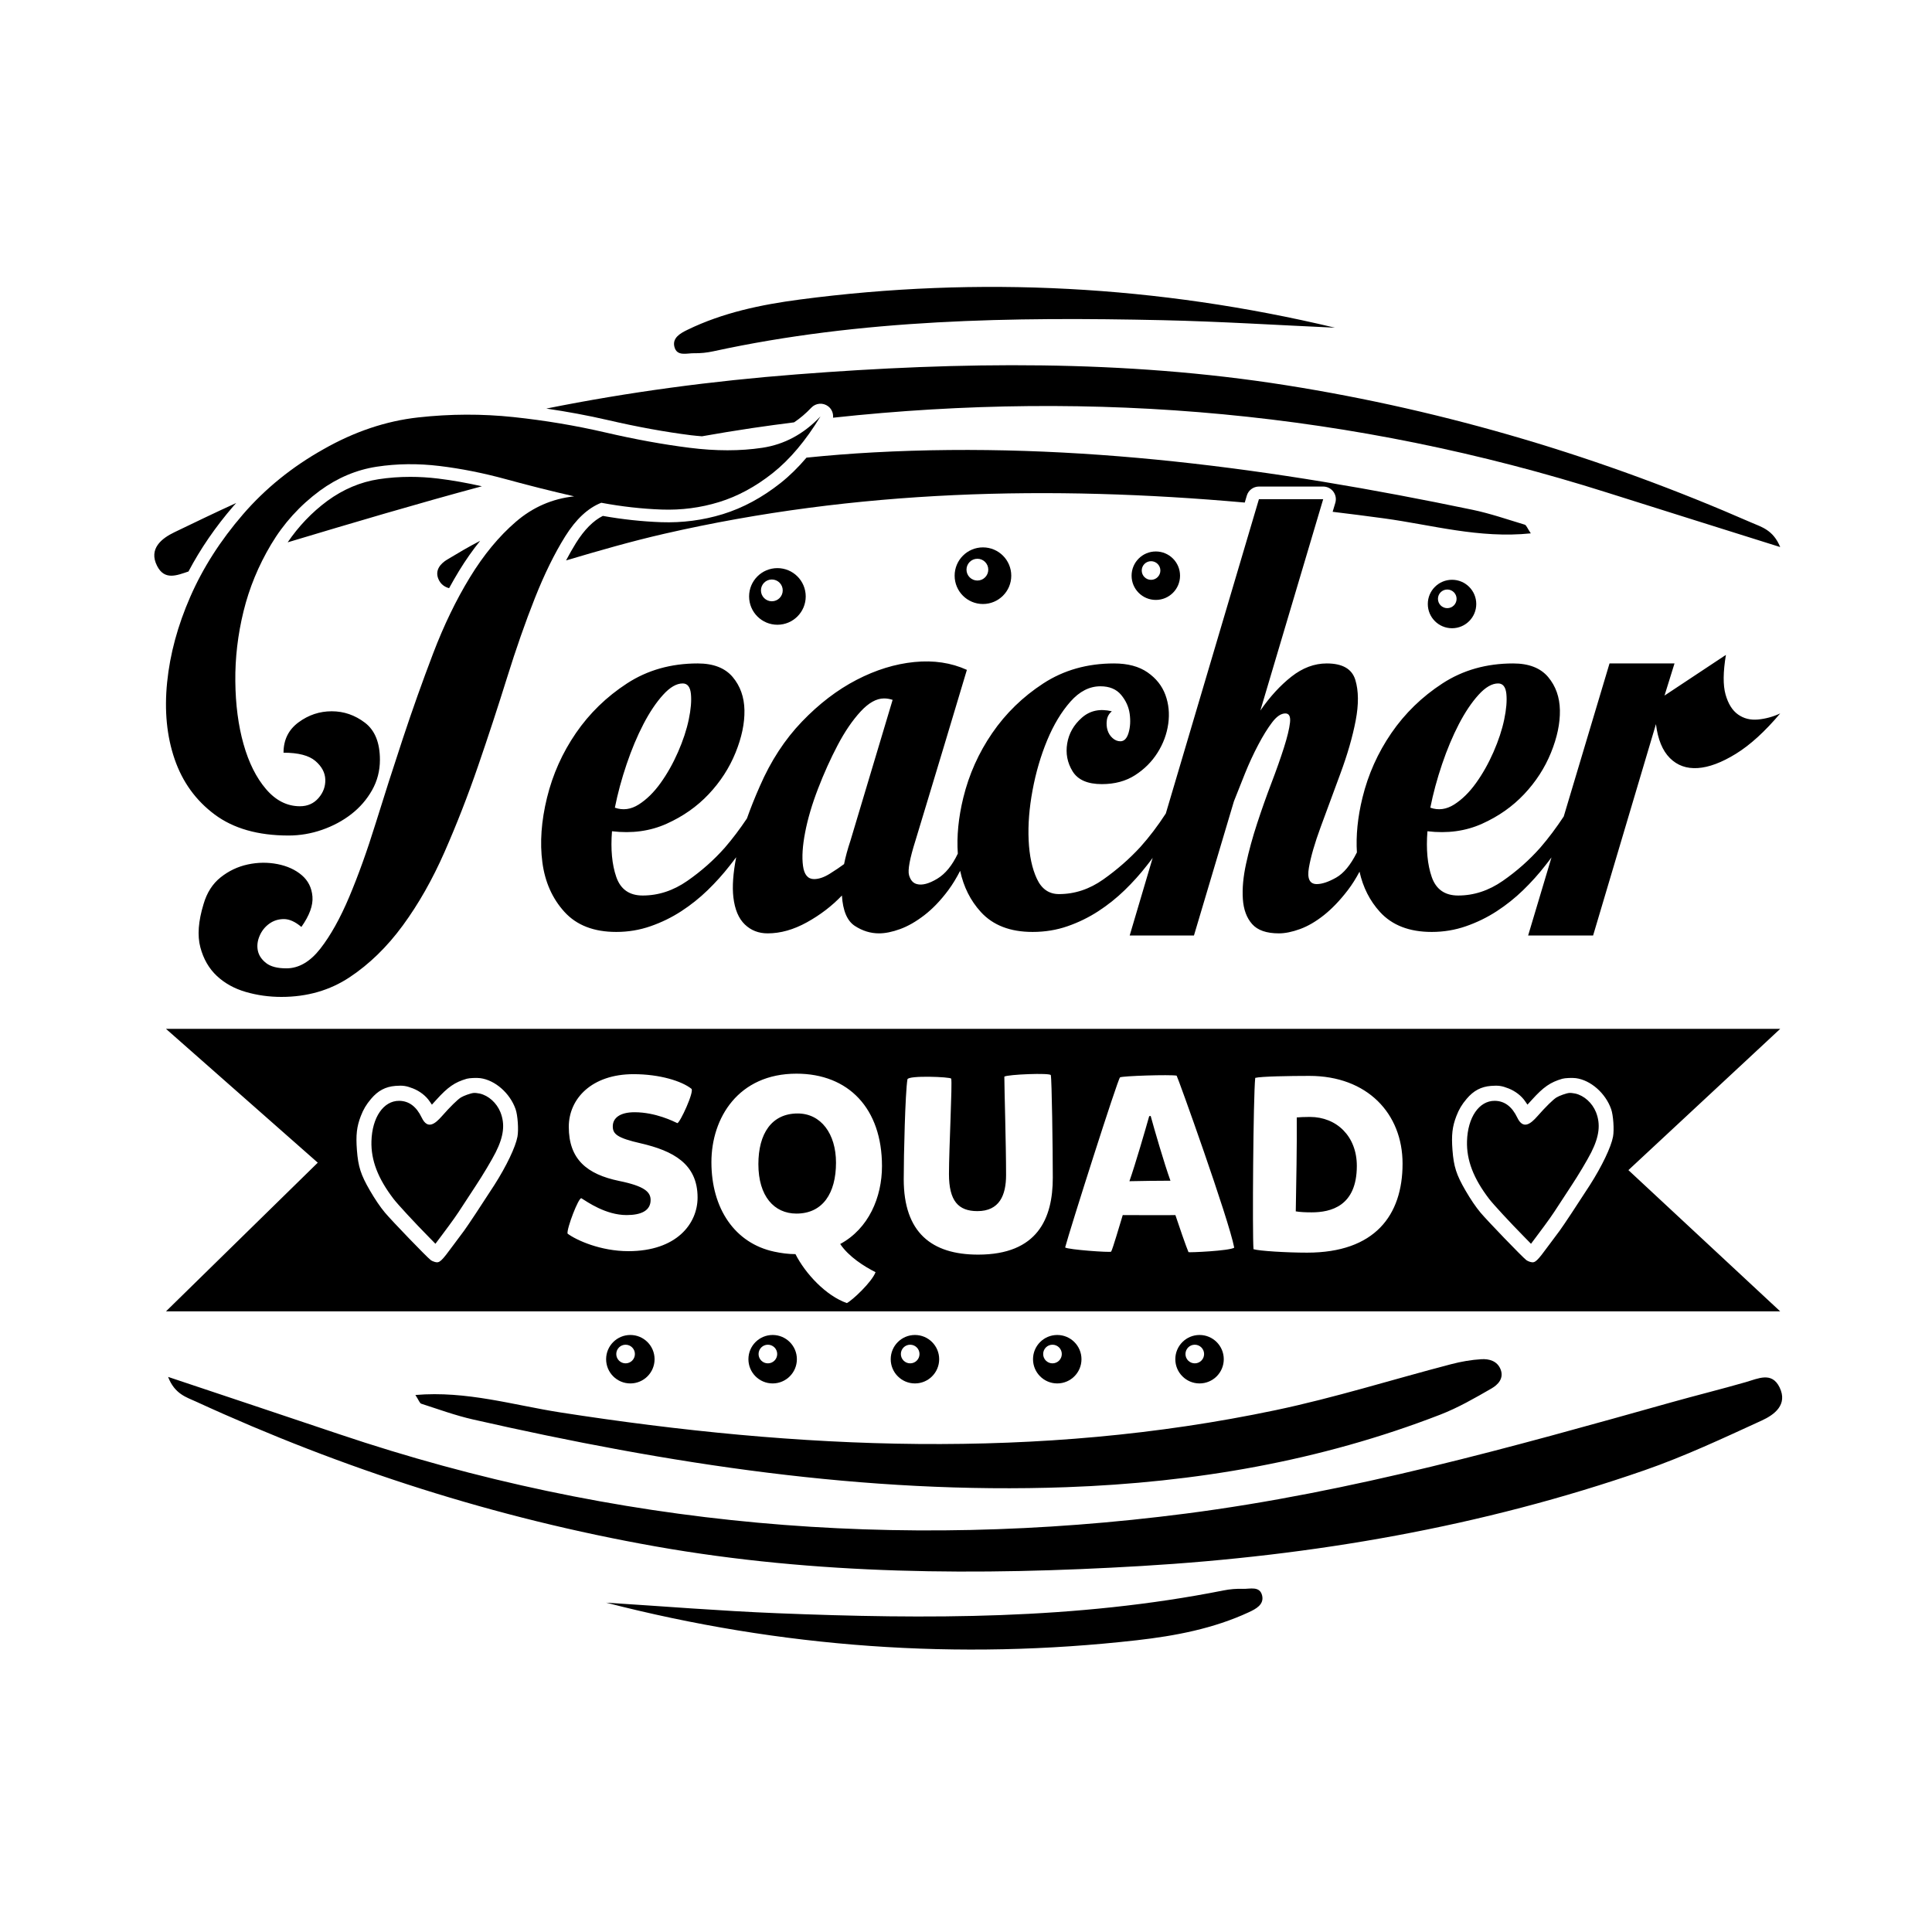 <?xml version="1.0" encoding="utf-8"?>
<!-- Generator: Adobe Illustrator 22.0.1, SVG Export Plug-In . SVG Version: 6.00 Build 0)  -->
<svg version="1.1" id="Layer_1" xmlns="http://www.w3.org/2000/svg" xmlns:xlink="http://www.w3.org/1999/xlink" x="0px" y="0px"
	 width="864px" height="864px" viewBox="0 0 864 864" style="enable-background:new 0 0 864 864;" xml:space="preserve">
<g>
	<path d="M75.169,615.758c26.592,8.899,51.502,17.188,76.38,25.569c123.494,41.602,249.728,52.236,378.847,35.543
		c74.052-9.573,145.465-29.653,216.991-49.723c11.082-3.11,22.263-5.868,33.324-9.048c5.572-1.602,11.67-4.782,15.133,2.361
		c3.743,7.724-2.325,12.214-7.953,14.793c-17.26,7.909-34.536,16.028-52.438,22.248c-72.868,25.315-148.147,38.262-225.053,42.827
		c-72.74,4.318-145.266,3.973-217.246-8.768c-71.242-12.611-139.648-34.504-205.381-64.704
		C83.392,624.841,78.154,623.474,75.169,615.758z M188.393,627.749c7.67,2.472,15.286,5.258,23.125,7.04
		c87.334,19.845,175.351,33.533,265.366,30.287c57.479-2.073,113.417-11.605,167.172-32.425c7.979-3.09,15.522-7.432,22.961-11.725
		c2.807-1.62,5.669-4.473,4.055-8.542c-1.492-3.76-5.122-4.748-8.574-4.544c-4.548,0.268-9.131,1.08-13.549,2.233
		c-26.173,6.828-52.056,14.998-78.49,20.556c-106.45,22.38-213.082,17.61-319.778,1.029c-21.087-3.277-42.013-9.765-64.911-7.814
		C187.297,626.187,187.668,627.515,188.393,627.749z M508.482,733.514c17.043-1.933,34.176-5.164,50.041-12.535
		c3.122-1.45,6.823-3.41,5.922-7.385c-1.018-4.491-5.509-2.931-8.673-3.053c-2.857-0.11-5.792,0.148-8.602,0.706
		c-66.066,13.126-132.832,12.871-199.683,10.189c-25.497-1.023-50.952-3.112-76.426-4.716
		C349.281,736.856,428.465,742.588,508.482,733.514z"/>
	<path d="M347.661,254.067c-6.993,0-12.662,5.669-12.662,12.662c0,6.993,5.669,12.662,12.662,12.662
		c6.993,0,12.662-5.669,12.662-12.662C360.322,259.736,354.653,254.067,347.661,254.067z M345.172,268.895
		c-2.69,0-4.871-2.181-4.871-4.871c0-2.69,2.181-4.871,4.871-4.871c2.69,0,4.871,2.181,4.871,4.871
		C350.043,266.714,347.862,268.895,345.172,268.895z M516.887,246.619c-5.984,0-10.835,4.851-10.835,10.835
		c0,5.984,4.851,10.835,10.835,10.835c5.984,0,10.835-4.851,10.835-10.835C527.722,251.47,522.871,246.619,516.887,246.619z
		 M514.758,259.307c-2.302,0-4.168-1.866-4.168-4.168c0-2.302,1.866-4.168,4.168-4.168s4.168,1.866,4.168,4.168
		C518.926,257.441,517.06,259.307,514.758,259.307z"/>
	<path d="M345.532,597.008c-5.984,0-10.835,4.851-10.835,10.835s4.851,10.835,10.835,10.835c5.984,0,10.835-4.851,10.835-10.835
		S351.516,597.008,345.532,597.008z M343.402,609.697c-2.302,0-4.168-1.866-4.168-4.168c0-2.302,1.866-4.168,4.168-4.168
		c2.302,0,4.168,1.866,4.168,4.168C347.571,607.83,345.704,609.697,343.402,609.697z M472.806,597.008
		c-5.984,0-10.835,4.851-10.835,10.835s4.851,10.835,10.835,10.835c5.984,0,10.835-4.851,10.835-10.835
		S478.79,597.008,472.806,597.008z M470.676,609.697c-2.302,0-4.168-1.866-4.168-4.168c0-2.302,1.866-4.168,4.168-4.168
		c2.302,0,4.168,1.866,4.168,4.168C474.844,607.83,472.978,609.697,470.676,609.697z"/>
	<path d="M281.895,597.008c-5.984,0-10.835,4.851-10.835,10.835s4.851,10.835,10.835,10.835c5.984,0,10.835-4.851,10.835-10.835
		S287.879,597.008,281.895,597.008z M279.766,609.697c-2.302,0-4.168-1.866-4.168-4.168c0-2.302,1.866-4.168,4.168-4.168
		s4.168,1.866,4.168,4.168C283.934,607.83,282.068,609.697,279.766,609.697z M409.169,597.008c-5.984,0-10.835,4.851-10.835,10.835
		s4.851,10.835,10.835,10.835c5.984,0,10.835-4.851,10.835-10.835S415.153,597.008,409.169,597.008z M407.039,609.697
		c-2.302,0-4.168-1.866-4.168-4.168c0-2.302,1.866-4.168,4.168-4.168c2.302,0,4.168,1.866,4.168,4.168
		C411.207,607.83,409.341,609.697,407.039,609.697z M536.442,597.008c-5.984,0-10.835,4.851-10.835,10.835
		s4.851,10.835,10.835,10.835s10.835-4.851,10.835-10.835S542.426,597.008,536.442,597.008z M534.313,609.697
		c-2.302,0-4.168-1.866-4.168-4.168c0-2.302,1.866-4.168,4.168-4.168s4.168,1.866,4.168,4.168
		C538.481,607.83,536.615,609.697,534.313,609.697z"/>
	<path d="M649.355,259.28c-5.984,0-10.835,4.851-10.835,10.835c0,5.984,4.851,10.835,10.835,10.835
		c5.984,0,10.835-4.851,10.835-10.835C660.19,264.131,655.339,259.28,649.355,259.28z M647.226,271.969
		c-2.302,0-4.168-1.866-4.168-4.168c0-2.302,1.866-4.168,4.168-4.168c2.302,0,4.168,1.866,4.168,4.168
		C651.394,270.103,649.528,271.969,647.226,271.969z M439.58,244.792c-6.993,0-12.662,5.669-12.662,12.662
		c0,6.993,5.669,12.662,12.662,12.662c6.993,0,12.662-5.669,12.662-12.662C452.242,250.461,446.573,244.792,439.58,244.792z
		 M437.092,259.62c-2.69,0-4.871-2.181-4.871-4.871c0-2.69,2.181-4.871,4.871-4.871s4.871,2.181,4.871,4.871
		C441.963,257.439,439.782,259.62,437.092,259.62z"/>
	<path d="M104.308,226.416c-7.988,9.264-14.684,19.04-20.016,29.155c-5.225,1.746-10.693,4.105-14.045-2.501
		c-3.911-7.71,2.119-12.343,7.74-15.043c9.178-4.409,18.362-8.869,27.646-13.078C105.196,225.441,104.738,225.918,104.308,226.416z
		 M309.045,194.642c1.654,0.209,3.252,0.323,4.87,0.47c7.518-1.326,15.056-2.581,22.631-3.7c6.196-0.916,12.386-1.748,18.571-2.537
		c2.696-1.791,5.261-3.97,7.711-6.56c1.987-2.105,5.242-2.362,7.542-0.608c1.616,1.234,2.373,3.184,2.171,5.093
		c117.306-12.729,232.647-2.48,346.183,33.488c25.208,7.986,50.445,15.878,77.388,24.355c-3.148-7.716-8.448-8.998-12.896-10.945
		c-66.75-29.214-136.041-50.012-208.017-61.412c-72.723-11.517-145.769-10.54-218.945-4.863
		c-37.773,2.93-75.114,7.884-111.932,15.29c9.361,1.374,18.611,3.079,27.61,5.164C284.991,190.908,297.477,193.184,309.045,194.642z
		 M196.053,258.925c0.972,2.326,2.751,3.564,4.787,4.11c1.454-2.666,2.943-5.261,4.473-7.766c2.962-4.851,6.114-9.318,9.419-13.414
		c-5.023,2.59-9.917,5.486-14.752,8.394C197.183,251.931,194.352,254.857,196.053,258.925z M310.375,157.966
		c2.879,0.059,5.83-0.254,8.649-0.868c66.295-14.426,133.538-15.388,200.911-13.908c25.697,0.564,51.369,2.204,77.053,3.354
		c-79.14-18.85-158.99-23.177-239.408-12.577c-17.128,2.258-34.323,5.824-50.167,13.538c-3.118,1.518-6.809,3.558-5.829,7.546
		C302.692,159.555,307.186,157.901,310.375,157.966z M563.001,217.589h28.739c1.786,0,3.466,0.842,4.534,2.273
		c1.068,1.433,1.398,3.284,0.888,4.996l-1.196,4.023c7.7,0.927,15.4,1.902,23.103,2.956c21.296,2.915,42.489,9.066,65.513,6.683
		c-1.583-2.333-1.981-3.664-2.714-3.886c-7.77-2.349-15.49-5.016-23.417-6.667c-88.314-18.39-177.205-30.568-267.798-25.655
		c-10.047,0.545-20.04,1.332-29.981,2.348c-3.735,4.392-7.615,8.195-11.621,11.364c-8.176,6.474-16.855,11.153-25.796,13.904
		c-8.865,2.729-18.14,3.93-27.573,3.602c-8.542-0.309-17.308-1.257-26.089-2.814c-4.269,2.118-8.308,6.192-12.024,12.134
		c-1.499,2.399-2.971,5.036-4.428,7.779c14.554-4.326,29.136-8.53,43.905-11.916c86.165-19.753,172.772-21.695,259.612-13.966
		l0.921-3.109C558.289,219.238,560.496,217.589,563.001,217.589z M195.89,214.012c-4.193-0.505-8.343-0.757-12.428-0.757
		c-4.818,0-9.546,0.351-14.14,1.052c-8.108,1.243-15.815,4.499-22.907,9.675c-7.005,5.173-12.924,11.439-17.768,18.55
		c28.881-8.664,57.767-17.244,86.849-25.066C208.857,215.964,202.288,214.788,195.89,214.012z"/>
	<path d="M252.772,239.851c-4.789,7.665-9.314,16.876-13.57,27.623c-4.262,10.755-8.413,22.624-12.457,35.608
		c-4.046,12.987-8.355,26.134-12.932,39.439c-4.579,13.307-9.581,26.134-15.009,38.48c-5.43,12.349-11.656,23.311-18.682,32.89
		c-7.024,9.581-14.959,17.296-23.789,23.154c-8.837,5.853-19.001,8.78-30.498,8.78c-5.538,0-10.857-0.749-15.967-2.234
		c-5.108-1.491-9.42-3.886-12.933-7.187c-3.512-3.303-5.962-7.557-7.344-12.772c-1.387-5.22-0.909-11.656,1.438-19.32
		c1.486-5.11,4.041-9.101,7.663-11.976c3.618-2.872,7.665-4.789,12.135-5.748c4.47-0.958,8.887-1.008,13.252-0.16
		c4.361,0.853,7.984,2.505,10.859,4.95c2.874,2.45,4.47,5.643,4.789,9.581c0.319,3.941-1.333,8.463-4.95,13.573
		c-2.769-2.342-5.379-3.513-7.823-3.513c-2.45,0-4.631,0.693-6.547,2.074c-1.915,1.389-3.353,3.193-4.31,5.43
		c-0.958,2.234-1.228,4.416-0.8,6.546c0.425,2.127,1.648,3.991,3.673,5.588c2.02,1.596,5.054,2.395,9.101,2.395
		c5.534,0,10.588-2.928,15.169-8.78c4.575-5.858,8.887-13.573,12.933-23.151c4.041-9.581,7.982-20.544,11.816-32.893
		c3.831-12.343,7.872-24.958,12.134-37.842c4.256-12.877,8.783-25.596,13.573-38.16c4.789-12.559,10.269-23.897,16.445-34.009
		c6.173-10.112,13.039-18.414,20.599-24.911c7.554-6.491,16.23-10.269,26.026-11.335c-10.219-2.339-20.389-4.894-30.498-7.665
		c-10.114-2.765-20.014-4.734-29.697-5.908c-9.692-1.168-19.058-1.063-28.103,0.32c-9.051,1.387-17.514,4.95-25.387,10.697
		c-8.942,6.601-16.236,14.639-21.875,24.11c-5.643,9.476-9.739,19.431-12.294,29.857c-2.555,10.435-3.783,20.867-3.672,31.296
		c0.104,10.432,1.327,19.798,3.672,28.101c2.339,8.303,5.693,15.009,10.059,20.118c4.361,5.11,9.42,7.665,15.168,7.665
		c3.404,0,6.173-1.221,8.304-3.671c2.125-2.447,3.138-5.215,3.033-8.305c-0.109-3.082-1.596-5.853-4.47-8.303
		c-2.874-2.444-7.615-3.671-14.211-3.671c0-5.748,2.236-10.269,6.706-13.573c4.47-3.298,9.42-4.95,14.849-4.95
		c5.43,0,10.38,1.707,14.849,5.11c4.472,3.408,6.706,8.941,6.706,16.605c0,4.9-1.171,9.421-3.511,13.573
		c-2.345,4.151-5.43,7.717-9.261,10.697c-3.834,2.983-8.199,5.322-13.093,7.027c-4.9,1.704-9.9,2.552-15.009,2.552
		c-13.628,0-24.644-3.138-33.052-9.418c-8.413-6.278-14.371-14.531-17.884-24.75c-3.512-10.217-4.629-21.66-3.353-34.329
		c1.277-12.664,4.735-25.435,10.38-38.32c5.637-12.877,13.462-25.118,23.472-36.724c10.004-11.6,22.034-21.339,36.084-29.219
		c13.836-7.874,27.942-12.614,42.313-14.211c14.371-1.596,28.581-1.646,42.632-0.16c14.05,1.491,27.728,3.784,41.035,6.866
		c13.302,3.088,25.866,5.378,37.682,6.866c11.816,1.491,22.673,1.491,32.572,0c9.899-1.489,18.572-6.173,26.026-14.05
		c-6.601,10.857-13.733,19.32-21.397,25.386c-7.662,6.068-15.647,10.38-23.949,12.934c-8.303,2.555-16.876,3.671-25.706,3.353
		c-8.838-0.32-17.834-1.329-26.985-3.035C262.936,227.187,257.564,232.189,252.772,239.851z M796.113,319.049
		c-6.817,8.093-13.412,14.106-19.798,18.041c-6.388,3.941-12.087,6.068-17.086,6.389c-5.005,0.318-9.156-1.168-12.454-4.472
		c-3.303-3.298-5.378-8.352-6.226-15.169l-28.104,94.524h-29.059l10.451-34.93c-0.925,1.216-1.823,2.47-2.784,3.634
		c-2.983,3.834-6.281,7.504-9.899,11.018c-3.624,3.513-7.56,6.656-11.816,9.421c-4.262,2.77-8.836,5.005-13.733,6.706
		c-4.9,1.707-10.007,2.555-15.326,2.555c-10.01,0-17.724-2.98-23.154-8.941c-4.544-4.988-7.577-11-9.137-18.007
		c-1.609,3.039-3.345,5.811-5.231,8.266c-3.51,4.582-7.079,8.303-10.697,11.178c-3.621,2.872-7.184,4.95-10.697,6.226
		c-3.513,1.279-6.656,1.917-9.421,1.917c-5.538,0-9.529-1.381-11.976-4.151c-2.45-2.765-3.831-6.491-4.151-11.178
		c-0.318-4.679,0.16-9.949,1.439-15.807c1.276-5.853,2.922-11.866,4.95-18.041c2.019-6.173,4.151-12.186,6.386-18.041
		c2.237-5.855,4.096-11.123,5.588-15.81c1.489-4.679,2.397-8.408,2.715-11.175c0.32-2.765-0.373-4.151-2.074-4.151
		c-1.917,0-3.889,1.331-5.908,3.991c-2.027,2.665-4.102,6.018-6.228,10.059c-2.13,4.046-4.102,8.303-5.908,12.774
		c-1.809,4.469-3.461,8.62-4.95,12.454l-17.881,60.035h-28.741l10.289-34.732c-0.873,1.147-1.713,2.335-2.622,3.436
		c-2.983,3.834-6.281,7.504-9.899,11.018c-3.624,3.513-7.56,6.656-11.816,9.421c-4.262,2.77-8.836,5.005-13.733,6.706
		c-4.9,1.707-10.112,2.555-15.647,2.555c-10.01,0-17.724-2.98-23.151-8.941c-4.631-5.081-7.701-11.221-9.231-18.398
		c-1.638,3.191-3.395,6.099-5.297,8.656c-3.408,4.582-6.977,8.303-10.697,11.178c-3.729,2.872-7.344,4.95-10.857,6.226
		c-3.513,1.279-6.656,1.917-9.421,1.917c-3.831,0-7.455-1.119-10.857-3.353c-3.408-2.234-5.325-6.756-5.748-13.573
		c-4.472,4.687-9.689,8.678-15.647,11.976c-5.963,3.303-11.816,4.95-17.564,4.95c-4.049,0-7.455-1.326-10.219-3.991
		c-2.77-2.66-4.472-6.706-5.11-12.136c-0.567-4.819-0.11-10.839,1.252-17.925c-0.944,1.244-1.863,2.525-2.845,3.714
		c-2.983,3.834-6.281,7.504-9.899,11.018c-3.624,3.513-7.56,6.656-11.816,9.421c-4.262,2.77-8.836,5.005-13.733,6.706
		c-4.9,1.707-10.007,2.555-15.326,2.555c-10.01,0-17.724-2.98-23.154-8.941c-5.427-5.958-8.731-13.357-9.899-22.196
		c-1.171-8.83-0.478-18.467,2.077-28.899c2.555-10.429,6.866-20.063,12.932-28.902c6.068-8.83,13.677-16.23,22.834-22.193
		c9.151-5.958,19.69-8.943,31.614-8.943c7.027,0,12.241,2.027,15.65,6.068c3.403,4.046,5.157,8.996,5.267,14.849
		c0.105,5.858-1.226,12.192-3.991,19.003c-2.77,6.814-6.761,12.987-11.976,18.522c-5.217,5.538-11.495,9.954-18.84,13.252
		c-7.344,3.303-15.489,4.419-24.43,3.353c-0.638,8.093,0,14.904,1.917,20.436c1.914,5.541,5.853,8.303,11.816,8.303
		c7.024,0,13.675-2.179,19.958-6.546c6.275-4.361,11.866-9.311,16.765-14.849c3.469-4.004,6.752-8.383,9.888-13.057
		c1.602-4.518,3.495-9.297,5.756-14.405c4.894-11.283,11.175-20.917,18.84-28.902c7.665-7.982,15.807-14.211,24.43-18.679
		c8.623-4.472,17.243-7.132,25.866-7.985c8.623-0.848,16.445,0.32,23.472,3.513c-3.408,11.286-6.601,21.93-9.581,31.934
		c-2.552,8.518-5.107,16.981-7.662,25.388c-2.555,8.41-4.472,14.744-5.748,19c-2.555,8.093-3.513,13.252-2.875,15.487
		c0.638,2.237,1.806,3.569,3.513,3.991c2.339,0.641,5.372-0.157,9.101-2.395c3.621-2.173,6.683-5.934,9.2-11.235
		c-0.539-7.751,0.268-16.086,2.453-25.008c2.555-10.429,6.866-20.063,12.935-28.902c6.065-8.83,13.675-16.23,22.831-22.193
		c9.153-5.958,19.69-8.943,31.617-8.943c6.17,0,11.175,1.334,15.009,3.994c3.831,2.663,6.491,6.016,7.982,10.059
		c1.486,4.046,1.917,8.358,1.279,12.932c-0.641,4.582-2.237,8.891-4.792,12.935c-2.555,4.046-5.908,7.399-10.059,10.059
		c-4.151,2.663-9.101,3.991-14.849,3.991c-6.386,0-10.753-1.917-13.092-5.748c-2.345-3.834-3.143-7.985-2.395-12.454
		c0.743-4.472,2.922-8.303,6.546-11.498c3.618-3.193,8.087-4.151,13.412-2.872c-1.279,1.069-2.027,2.395-2.237,3.991
		c-0.213,1.596-0.108,3.088,0.32,4.472c0.425,1.387,1.168,2.555,2.234,3.513c1.063,0.956,2.237,1.436,3.513,1.436
		c1.701,0,2.925-1.279,3.673-3.834c0.743-2.552,0.903-5.372,0.478-8.46c-0.428-3.085-1.707-5.908-3.831-8.463
		c-2.132-2.555-5.22-3.834-9.261-3.834c-4.9,0-9.372,2.29-13.412,6.866c-4.046,4.579-7.504,10.33-10.38,17.243
		c-2.872,6.922-5.06,14.371-6.546,22.356c-1.491,7.982-2.074,15.437-1.757,22.353c0.32,6.922,1.541,12.669,3.673,17.243
		c2.124,4.582,5.427,6.866,9.899,6.866c7.027,0,13.622-2.179,19.798-6.546c6.173-4.361,11.705-9.206,16.605-14.531
		c4.018-4.479,7.804-9.48,11.373-14.971l41.635-140.547h28.739l-28.101,94.524c4.256-6.17,8.888-11.225,13.89-15.169
		c5.002-3.936,10.269-5.908,15.81-5.908c7.024,0,11.28,2.45,12.772,7.347c1.489,4.9,1.544,10.965,0.16,18.202
		c-1.387,7.239-3.671,15.169-6.866,23.789c-3.193,8.623-6.121,16.558-8.78,23.792c-2.665,7.239-4.422,13.307-5.27,18.202
		c-0.853,4.9,0.32,7.344,3.513,7.344c2.339,0,5.215-0.956,8.623-2.872c3.403-1.917,6.491-5.637,9.261-11.178h0.074
		c-0.482-7.633,0.333-15.826,2.479-24.587c2.555-10.429,6.866-20.063,12.932-28.902c6.068-8.83,13.677-16.23,22.834-22.193
		c9.151-5.958,19.69-8.943,31.614-8.943c7.027,0,12.241,2.027,15.65,6.068c3.403,4.046,5.157,8.996,5.267,14.849
		c0.105,5.858-1.226,12.192-3.991,19.003c-2.77,6.814-6.761,12.987-11.976,18.522c-5.217,5.538-11.495,9.954-18.84,13.252
		c-7.344,3.303-15.489,4.419-24.43,3.353c-0.638,8.093,0,14.904,1.917,20.436c1.914,5.541,5.853,8.303,11.816,8.303
		c7.024,0,13.675-2.179,19.958-6.546c6.275-4.361,11.866-9.311,16.765-14.849c3.694-4.264,7.181-8.942,10.498-13.965l20.473-68.425
		h29.062l-4.472,14.371l27.463-18.202c-1.276,7.665-1.331,13.573-0.16,17.724c1.168,4.151,3.035,7.134,5.59,8.941
		c2.555,1.812,5.532,2.555,8.941,2.237C789.616,321.443,792.92,320.54,796.113,319.049z M639.642,361.2
		c3.615,1.279,7.184,0.798,10.697-1.436c3.513-2.234,6.756-5.427,9.739-9.579c2.98-4.154,5.588-8.783,7.825-13.893
		c2.234-5.11,3.831-9.949,4.789-14.528c0.958-4.577,1.276-8.408,0.958-11.498c-0.32-3.082-1.547-4.629-3.673-4.629
		c-2.768,0-5.698,1.707-8.78,5.11c-3.088,3.408-6.018,7.772-8.783,13.092c-2.768,5.325-5.267,11.286-7.504,17.884
		C642.674,348.323,640.918,354.814,639.642,361.2z M274.968,361.2c3.615,1.279,7.184,0.798,10.697-1.436s6.756-5.427,9.739-9.579
		c2.98-4.154,5.588-8.783,7.825-13.893c2.234-5.11,3.831-9.949,4.789-14.528c0.958-4.577,1.276-8.408,0.958-11.498
		c-0.32-3.082-1.547-4.629-3.673-4.629c-2.768,0-5.698,1.707-8.78,5.11c-3.088,3.408-6.018,7.772-8.783,13.092
		c-2.768,5.325-5.267,11.286-7.504,17.884C278,348.323,276.244,354.814,274.968,361.2z M399.186,312.981
		c-1.279-0.425-2.555-0.638-3.834-0.638c-3.408,0-6.919,1.969-10.537,5.908c-3.624,3.941-7.027,8.941-10.219,15.009
		c-3.193,6.068-6.121,12.564-8.78,19.478c-2.665,6.922-4.582,13.412-5.748,19.48c-1.174,6.068-1.494,11.073-0.958,15.009
		c0.528,3.941,2.179,5.908,4.95,5.908c2.124,0,4.469-0.798,7.024-2.395c2.555-1.596,4.682-3.033,6.389-4.312
		c0.638-3.193,1.596-6.706,2.872-10.537L399.186,312.981z"/>
	<path d="M606.781,521.386c0,18.02-11.607,20.783-20.231,20.783c-2.763,0-5.085-0.11-7.075-0.442
		c0.221-12.713,0.553-29.296,0.442-42.009c1.437-0.11,3.317-0.221,5.859-0.221C597.827,499.497,606.781,508.231,606.781,521.386z
		 M356.73,497.95c-11.608,0-17.577,8.955-17.577,22.663c0,14.372,7.075,22.109,17.024,22.109c11.718,0,17.689-9.065,17.689-22.773
		C373.866,507.015,367.122,497.95,356.73,497.95z M214.532,489.043c-0.958-0.193-2.154-0.34-2.687-0.27
		c-1.311,0.105-4.477,1.246-5.734,2.019c-1.512,0.955-4.71,4.064-8.535,8.407c-3.067,3.482-6.369,6.041-8.968,0.635
		c-2.392-5.005-5.741-7.51-10.131-7.537c-6.975-0.036-12.062,7.397-12.369,18.055c-0.237,8.499,2.89,16.648,9.894,25.808
		c1.892,2.46,9.348,10.534,15.645,16.922l3.078,3.146l2.555-3.407c5.595-7.473,6.778-9.182,9.845-13.923
		c1.748-2.724,4.244-6.53,5.519-8.436c3.244-4.889,7.279-11.672,9.023-15.123c3.624-7.208,4.243-12.614,2.119-17.963
		C222.105,493.204,218.48,489.94,214.532,489.043z M513.924,499.166c-1.547,5.528-6.3,21.889-8.844,29.075
		c3.759-0.11,13.819-0.221,18.351-0.221c-2.763-7.628-7.406-23.658-8.844-28.965C514.366,499.055,514.145,499.166,513.924,499.166z
		 M704.474,489.043c-0.958-0.193-2.154-0.34-2.687-0.27c-1.311,0.105-4.477,1.246-5.734,2.019c-1.512,0.955-4.71,4.064-8.535,8.407
		c-3.067,3.482-6.369,6.041-8.968,0.635c-2.392-5.005-5.741-7.51-10.131-7.537c-6.975-0.036-12.062,7.397-12.369,18.055
		c-0.237,8.499,2.89,16.648,9.894,25.808c1.892,2.46,9.348,10.534,15.645,16.922l3.078,3.146l2.555-3.407
		c5.595-7.473,6.778-9.182,9.845-13.923c1.748-2.724,4.243-6.53,5.518-8.436c3.244-4.889,7.279-11.672,9.023-15.123
		c3.624-7.208,4.243-12.614,2.12-17.963C712.047,493.204,708.422,489.94,704.474,489.043z M728.233,523.281l67.879,63.165H74.231
		l67.879-66.49l-67.879-59.841h721.882L728.233,523.281z M230.566,496.001c-2.509-7.149-9.165-12.971-15.777-13.843
		c-1.686-0.215-4.851-0.071-6.063,0.268c-5.341,1.557-8.403,3.659-13.622,9.433l-1.955,2.148l-1.005-1.454
		c-1.649-2.453-4.376-4.577-7.434-5.787c-3.002-1.187-4.581-1.411-7.872-1.148c-4.44,0.354-7.798,2.13-10.873,5.767
		c-2.166,2.542-3.471,4.746-4.607,7.717c-1.83,4.723-2.256,8.498-1.747,15.215c0.565,7.412,1.744,11.06,5.802,18.058
		c2.339,4.013,4.599,7.359,6.711,9.883c3.007,3.61,18.826,20.007,20.486,21.247c0.458,0.34,1.324,0.729,1.927,0.869
		c2.06,0.509,2.762-0.14,8.346-7.746c1.628-2.203,3.717-5.035,4.693-6.297c1.507-2.032,8.138-12.037,13.502-20.38
		c5.407-8.481,9.491-17.017,10.334-21.634C231.98,505.284,231.535,498.697,230.566,496.001z M311.961,535.537
		c0-15.146-11.055-20.894-25.316-24.21c-10.724-2.432-12.603-4.202-12.603-7.629c0-3.648,3.095-6.301,9.729-6.301
		c9.397,0,17.466,4.09,19.125,4.864c1.106,0.11,7.739-14.262,6.302-15.366c-4.312-3.427-14.15-6.523-25.869-6.523
		c-18.683,0-28.964,10.945-28.964,23.547c0,14.483,8.07,21.226,22.553,24.211c11.386,2.321,14.04,4.974,14.04,8.511
		c0,4.754-4.201,6.744-10.724,6.744c-9.397,0-17.688-5.969-20.231-7.518c-1.216-0.553-6.633,13.598-6.191,15.809
		c3.98,2.985,14.814,7.849,27.195,7.849C302.565,559.526,311.961,547.255,311.961,535.537z M375.745,556.32
		c12.713-6.854,18.682-20.894,18.682-34.824c0-25.758-14.924-41.345-38.251-41.345c-25.979,0-38.029,19.788-38.029,39.577
		c0,20.783,10.502,36.261,28.08,40.019c3.095,0.664,6.301,1.106,9.507,1.106c4.422,8.734,13.708,18.683,22.994,21.888
		c2.432-1.216,11.166-9.396,12.823-13.818C386.469,566.38,379.503,561.958,375.745,556.32z M470.815,526.693
		c0-13.377-0.442-43.889-0.885-45.879c-0.221-1.106-19.346-0.332-20.783,0.663c0,5.418,0.774,29.96,0.774,44
		c0,9.065-2.985,16.14-12.824,16.14c-8.512,0-12.713-4.533-12.713-16.583c0-11.276,1.548-40.683,0.995-42.673
		c-0.331-0.774-19.235-1.547-19.567,0.331c-0.995,5.97-1.659,33.939-1.659,44.662c0,23.879,12.493,33.719,33.277,33.719
		C464.071,561.074,470.815,544.823,470.815,526.693z M551.953,557.979c-2.32-12.492-25.426-76.833-25.757-76.943
		c-2.764-0.553-24.321,0.11-25.316,0.774c-0.995,0.663-22.442,68.099-24.543,76.058c1.327,0.996,20.01,2.322,20.563,1.88
		c0.663-0.995,3.868-12.05,5.195-16.362c3.98,0,20.894,0.111,23.547,0c1.327,4.091,4.975,14.593,5.859,16.583
		C531.834,560.19,549.632,559.416,551.953,557.979z M627.233,520.391c0-22.442-15.809-39.246-41.678-39.246
		c-8.733,0-21.667,0.221-24.21,0.885c-0.885,8.18-1.326,69.978-0.774,76.612c2.432,0.774,14.593,1.547,23.989,1.547
		C614.851,560.19,627.233,543.497,627.233,520.391z M720.508,496.001c-2.509-7.149-9.165-12.971-15.776-13.843
		c-1.686-0.215-4.852-0.071-6.063,0.268c-5.341,1.557-8.403,3.659-13.622,9.433l-1.955,2.148l-1.004-1.454
		c-1.649-2.453-4.377-4.577-7.434-5.787c-3.002-1.187-4.581-1.411-7.872-1.148c-4.441,0.354-7.799,2.13-10.873,5.767
		c-2.166,2.542-3.471,4.746-4.607,7.717c-1.83,4.723-2.256,8.498-1.747,15.215c0.565,7.412,1.744,11.06,5.802,18.058
		c2.339,4.013,4.598,7.359,6.711,9.883c3.007,3.61,18.826,20.007,20.486,21.247c0.458,0.34,1.323,0.729,1.927,0.869
		c2.06,0.509,2.762-0.14,8.346-7.746c1.628-2.203,3.717-5.035,4.693-6.297c1.507-2.032,8.138-12.037,13.502-20.38
		c5.407-8.481,9.491-17.017,10.334-21.634C721.922,505.284,721.477,498.697,720.508,496.001z"/>
</g>
</svg>
